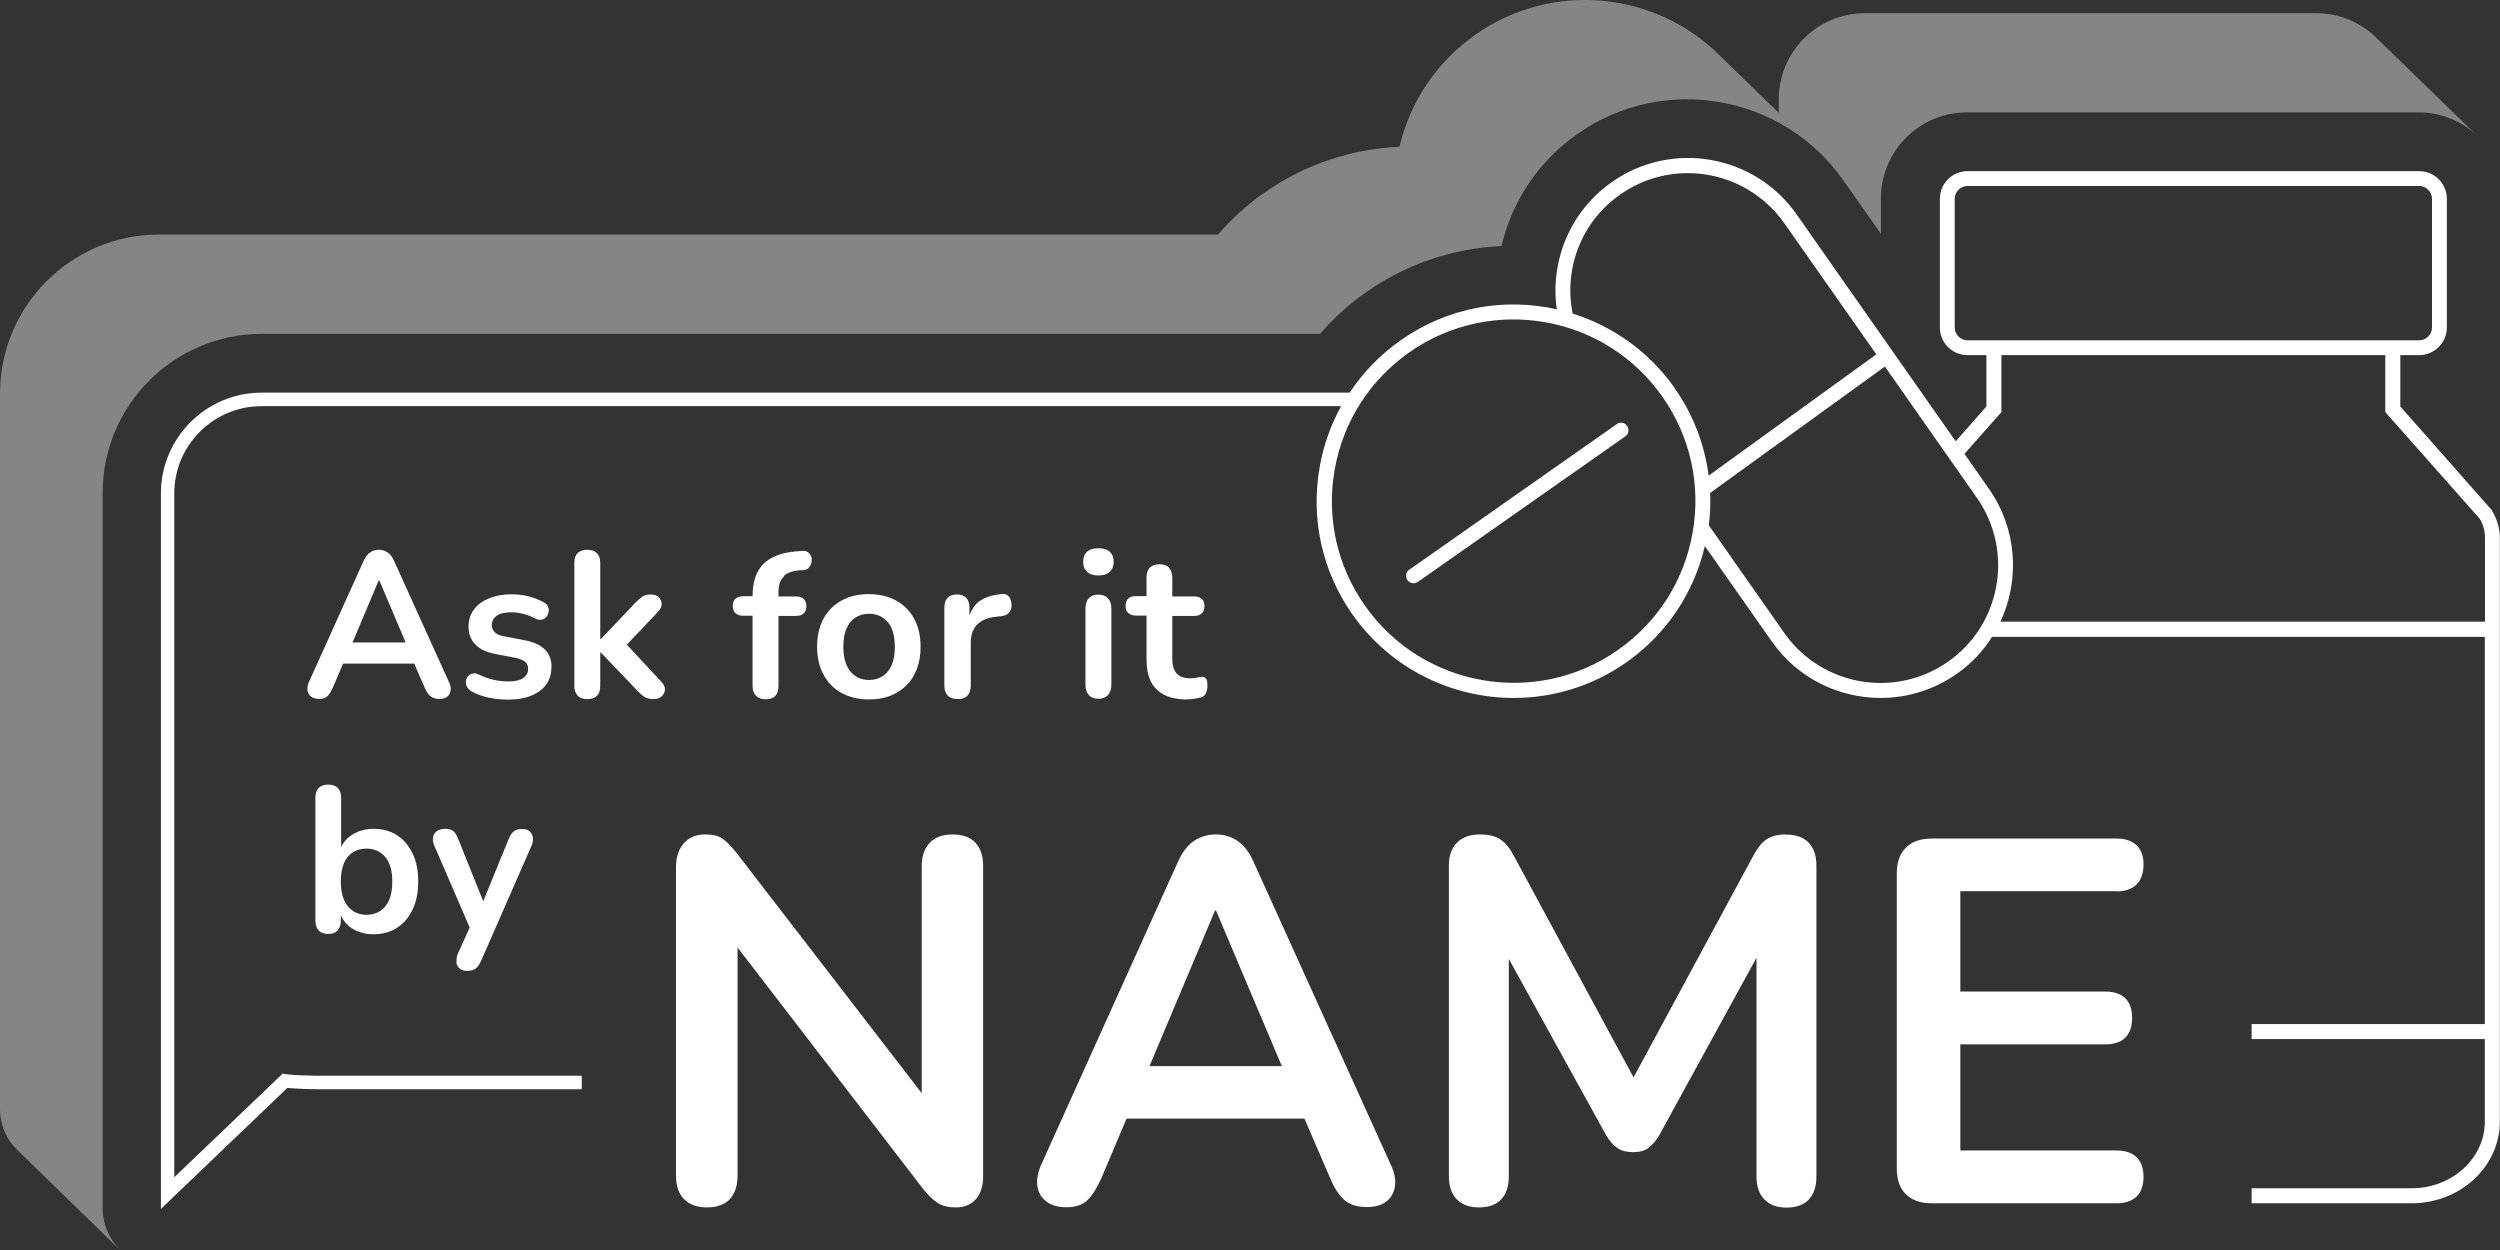 <?xml version="1.0" encoding="UTF-8"?>
<svg id="Layer_1" data-name="Layer 1" xmlns="http://www.w3.org/2000/svg" viewBox="0 0 151.48 75.77">
  <rect x="0" y="0" width="151.48" height="75.77" fill="#333333" stroke="none"/>
  <defs>
    <style>
      .cls-1 {
        opacity: .4;
      }

      .cls-1, .cls-2 {
        fill: #fff;
      }
    </style>
  </defs>
  <path class="cls-1" d="M150.04,8.16s0,0,.01.01c0,0,0,0,.01.01,0,0,0,0,.01.01,0,0,0,0,.01.01s0,0,.01.01,0,0,.01.01,0,0,.01.01c0,0,0,0,.01.01,0,0,0,0,.01.01s0,0,.01.01,0,0,.01.01,0,0,.01.01c0,0,0,0,.01.01,0,0,0,0,.01.01s0,0,.01.01c0,0,0,0,.01.01s0,0,.01.01c-.94-.94-2.24-1.52-3.67-1.52h-27.36c-2.87,0-5.21,2.34-5.21,5.21v2.15l-2.27-3.23c-3.66-5.22-10.89-6.49-16.11-2.83-2.34,1.64-3.96,4.04-4.61,6.8-2.91.13-5.76,1.08-8.18,2.78-1.05.73-1.99,1.59-2.82,2.54H15.86c-5.31,0-9.64,4.32-9.64,9.64v43.35c0,.97.4,1.87,1.06,2.52,0,0,0,0-.01-.01,0,0,0,0-.01-.01,0,0,0,0-.01-.01h-.01s0-.02-.01-.02c0,0,0,0-.01-.01h-.01s0-.02-.01-.02,0,0-.01-.01c0,0,0,0-.01-.01,0,0,0,0-.01-.01h-.01s-6.03-5.87-6.03-5.87l-.04-.04C.4,69.08,0,68.17,0,67.2V23.85C0,18.53,4.32,14.21,9.64,14.21h64.16c.83-.96,1.77-1.81,2.82-2.54,2.42-1.7,5.27-2.65,8.18-2.78.65-2.76,2.27-5.15,4.61-6.8,4.65-3.26,10.89-2.61,14.78,1.26l3.58,3.48s0,0,.01.01v-.83c0-2.87,2.34-5.21,5.21-5.21h27.36c1.44,0,2.74.59,3.68,1.53,0,0,0,0,.01.01,0,0,5.99,5.82,5.99,5.82Z"/>
  <path class="cls-2" d="M151,30.93l-5.56-6.3v-3.11h1.14c.93,0,1.68-.76,1.68-1.68v-7.79c0-.93-.75-1.68-1.68-1.68h-27.36c-.93,0-1.68.75-1.68,1.68v7.79c0,.93.75,1.68,1.68,1.68h1.14v3.11l-1.86,2.11-9.64-13.75c-2.54-3.63-7.57-4.51-11.19-1.96-1.76,1.23-2.93,3.08-3.3,5.19-.15.84-.16,1.69-.04,2.52-3.16-.71-6.6-.14-9.45,1.87h0c-1.24.87-2.29,1.95-3.1,3.18H15.86c-3.37,0-6.11,2.74-6.11,6.11v43.35l7.66-7.33c.52.05,1.46.08,1.73.08h16.11v-.82h-16.11c-.39,0-1.51-.04-1.8-.09l-.21-.04-6.57,6.28V29.9c0-2.92,2.37-5.29,5.29-5.29h65.41c-.63,1.14-1.07,2.38-1.3,3.7-.55,3.14.15,6.3,1.98,8.91,2.32,3.3,6.02,5.07,9.78,5.07,2.36,0,4.75-.7,6.83-2.16,2.49-1.75,4.11-4.29,4.75-7.04l4.06,5.78c1.56,2.23,4.06,3.42,6.59,3.42,1.59,0,3.2-.47,4.6-1.45.89-.62,1.61-1.39,2.15-2.25h29.86v23.46h-14.13v.91h14.13v5c0,2.23-1.99,4.04-4.44,4.04h-9.69v.91h9.69c2.95,0,5.35-2.22,5.35-4.95v-35.37c0-.58-.17-1.15-.48-1.65ZM119.22,20.62c-.43,0-.78-.35-.78-.78v-7.79c0-.43.35-.78.78-.78h27.36c.43,0,.78.35.78.78v7.79c0,.43-.35.78-.78.78h-27.36ZM102.56,32.27c-.51,2.9-2.11,5.42-4.52,7.11-4.97,3.49-11.86,2.28-15.34-2.69-1.69-2.41-2.34-5.33-1.83-8.23.51-2.9,2.12-5.42,4.52-7.11,4.97-3.49,11.86-2.28,15.34,2.69,1.69,2.41,2.34,5.33,1.83,8.23ZM101.48,23.52c-1.57-2.23-3.77-3.76-6.19-4.52-.17-.85-.19-1.74-.04-2.62.33-1.88,1.37-3.51,2.93-4.6,1.24-.87,2.67-1.29,4.08-1.29,2.25,0,4.46,1.06,5.85,3.03l5.58,7.95-10.16,7.35c-.24-1.85-.91-3.67-2.06-5.3ZM118.04,40.09c-3.22,2.26-7.67,1.48-9.93-1.74l-4.57-6.52c.08-.65.11-1.3.08-1.96l10.59-7.66,5.57,7.95c2.26,3.22,1.48,7.67-1.74,9.93ZM150.57,37.67h-29.36c1.18-2.52,1.02-5.6-.69-8.04l-1.49-2.13,2.24-2.53v-3.45h23.26v3.45l5.72,6.46c.21.35.32.74.32,1.14v5.09Z"/>
  <path class="cls-2" d="M97.96,25.7l-12.57,8.82c-.21.14-.25.43-.11.63.09.13.23.19.37.19.09,0,.18-.03.26-.08l12.57-8.82c.21-.14.25-.43.11-.63-.14-.21-.43-.26-.63-.11Z"/>
  <path class="cls-2" d="M26.08,42.18c.13.11.31.17.55.17.19,0,.35-.04.46-.13.12-.09.19-.21.21-.37.03-.16,0-.33-.1-.53l-3.32-7.33c-.11-.24-.24-.42-.4-.52-.15-.1-.33-.16-.52-.16s-.38.05-.53.16c-.15.1-.29.28-.4.52l-3.31,7.33c-.08.19-.11.37-.09.52.03.15.1.28.22.37.12.09.28.14.48.14.22,0,.38-.05.5-.16.12-.11.23-.28.34-.53l.62-1.45h4.31l.63,1.45c.1.23.22.41.34.52ZM21.36,38.93l1.59-3.77h.03l1.6,3.77h-3.21Z"/>
  <path class="cls-2" d="M33.42,40.42c0-.45-.14-.81-.42-1.08-.28-.27-.69-.45-1.23-.55l-1.25-.24c-.24-.04-.42-.12-.54-.24-.12-.12-.18-.26-.18-.44,0-.23.1-.42.29-.56.2-.14.5-.21.91-.21.22,0,.45.03.68.09.24.06.49.15.75.29.14.07.27.09.38.07.11-.02.21-.08.28-.16.08-.09.13-.19.15-.3.02-.11.01-.22-.03-.33-.05-.11-.13-.2-.26-.26-.3-.17-.61-.29-.93-.37-.32-.08-.67-.12-1.03-.12-.51,0-.96.08-1.35.24-.39.16-.7.38-.92.68-.22.29-.33.64-.33,1.04,0,.44.14.8.41,1.08.27.28.67.47,1.18.57l1.25.24c.26.05.45.13.58.23.13.1.19.25.19.44,0,.23-.1.41-.29.55-.2.14-.5.21-.9.21-.28,0-.57-.03-.86-.09-.29-.06-.61-.17-.94-.33-.13-.07-.26-.09-.37-.06-.11.02-.2.08-.28.16-.07.08-.11.18-.13.29-.01.11,0,.23.06.34.05.11.15.21.28.29.32.18.68.31,1.08.39.4.08.78.11,1.14.11.79,0,1.43-.17,1.91-.52.48-.35.71-.83.71-1.44Z"/>
  <path class="cls-2" d="M37.98,39.06l1.88-1.98c.15-.16.23-.32.23-.48s-.06-.29-.17-.41c-.11-.11-.28-.17-.5-.17s-.39.05-.51.14c-.13.09-.27.22-.44.39l-2.07,2.18h-.03v-4.63c0-.26-.07-.46-.21-.59-.14-.13-.33-.2-.58-.2s-.44.07-.58.2c-.13.13-.2.33-.2.59v7.45c0,.26.07.46.2.6.13.14.33.21.58.21.53,0,.79-.27.79-.8v-2.03h.03l2.18,2.28c.17.18.32.32.46.41.14.09.32.14.56.14.19,0,.35-.05.48-.16.13-.1.19-.24.21-.4.01-.16-.06-.32-.21-.48l-2.09-2.25Z"/>
  <path class="cls-2" d="M47.48,34.91c.22-.21.56-.33,1.04-.36h.18c.13-.02.23-.07.31-.16.08-.09.13-.19.16-.31.02-.12.02-.23-.01-.34-.03-.11-.1-.2-.2-.28-.1-.07-.23-.1-.4-.08l-.43.04c-.82.08-1.45.33-1.88.76-.43.43-.65,1.08-.65,1.94h0s-.58.01-.58.01c-.2,0-.36.05-.46.15-.11.1-.16.25-.16.44s.05.33.16.43c.11.1.26.16.46.16h.58v4.25c0,.26.07.46.21.6.14.14.33.21.58.21.52,0,.78-.27.78-.8v-4.25h1.07c.2,0,.36-.05.46-.16.11-.1.16-.25.16-.43s-.05-.34-.16-.44c-.11-.1-.26-.15-.46-.15h-1.07v-.26c0-.43.11-.74.33-.95Z"/>
  <path class="cls-2" d="M51,41.99c.47.26,1.02.39,1.65.39.48,0,.91-.07,1.29-.22.38-.15.71-.36.99-.64.28-.28.49-.62.63-1.01.15-.39.22-.84.22-1.33,0-.65-.13-1.22-.39-1.69-.26-.48-.62-.84-1.09-1.1-.47-.26-1.02-.39-1.66-.39-.48,0-.91.07-1.29.22-.38.15-.71.36-.99.64-.28.28-.49.61-.63,1-.15.39-.22.83-.22,1.32,0,.65.13,1.22.39,1.7.26.48.62.85,1.09,1.11ZM51.3,38.07c.13-.3.31-.52.55-.66.23-.15.51-.22.81-.22.47,0,.84.17,1.13.5.28.33.43.83.43,1.5,0,.44-.06.81-.19,1.11-.13.3-.31.52-.55.67-.23.15-.51.23-.82.23-.47,0-.84-.17-1.13-.51-.28-.34-.43-.84-.43-1.5,0-.44.06-.81.19-1.11Z"/>
  <path class="cls-2" d="M60.67,36c-.57.05-1.02.2-1.37.46-.26.2-.43.49-.56.82v-.47c0-.26-.07-.46-.2-.59-.13-.13-.32-.2-.56-.2s-.43.07-.56.2c-.13.13-.2.33-.2.59v4.74c0,.26.07.46.21.6.14.14.34.21.6.21s.46-.07.59-.21c.13-.14.2-.34.2-.6v-2.6c0-.48.13-.85.39-1.11.26-.26.64-.42,1.15-.47l.28-.03c.23-.02.4-.1.51-.23.11-.13.16-.3.14-.51-.02-.22-.08-.38-.18-.48-.1-.1-.24-.15-.42-.13Z"/>
  <path class="cls-2" d="M66.55,36.03c-.25,0-.44.07-.58.22-.13.15-.2.36-.2.63v4.6c0,.27.07.48.2.63.13.15.33.23.58.23s.46-.08.59-.23c.13-.15.2-.36.2-.63v-4.6c0-.28-.07-.49-.21-.63-.14-.15-.33-.22-.58-.22Z"/>
  <path class="cls-2" d="M67.24,33.43c-.16-.14-.39-.21-.69-.21s-.52.07-.68.21c-.16.14-.24.35-.24.61s.08.46.24.61c.16.15.39.22.68.22s.53-.07.69-.22c.16-.15.24-.35.24-.61s-.08-.47-.24-.61Z"/>
  <path class="cls-2" d="M70.84,34.39c-.13-.13-.33-.2-.58-.2s-.45.07-.58.2c-.14.13-.21.33-.21.59v1.14h-.65c-.2,0-.36.05-.46.15-.11.1-.16.25-.16.44s.05.33.16.43c.11.1.26.16.46.16h.65v2.67c0,.53.09.97.26,1.32.18.36.45.62.81.81.36.18.82.28,1.36.28.13,0,.29-.01.46-.04.18-.03.32-.06.43-.09.14-.05.24-.14.29-.27.05-.13.08-.28.08-.45,0-.22-.03-.36-.1-.43-.07-.07-.15-.1-.25-.09-.08,0-.18.03-.29.05-.11.02-.23.04-.38.04-.39,0-.68-.1-.85-.3-.18-.2-.26-.5-.26-.9v-2.58h1.33c.2,0,.36-.05.46-.16.11-.1.16-.25.16-.43s-.05-.34-.16-.44c-.11-.1-.26-.15-.46-.15h-1.33v-1.14c0-.26-.07-.46-.2-.59Z"/>
  <path class="cls-2" d="M20.47,47.74c-.14-.13-.33-.2-.58-.2s-.44.07-.58.2c-.13.13-.2.33-.2.59v7.45c0,.26.07.46.2.6.13.14.33.21.58.21s.43-.07.56-.21c.13-.14.2-.34.2-.6v-.32c.14.3.34.56.63.76.39.26.84.39,1.36.39s1.01-.13,1.41-.39c.41-.26.72-.63.95-1.11.23-.48.34-1.05.34-1.7s-.11-1.23-.34-1.7c-.23-.47-.54-.84-.94-1.1-.4-.26-.87-.39-1.42-.39-.51,0-.96.13-1.34.38-.29.19-.48.43-.63.71v-2.98c0-.26-.07-.46-.21-.59ZM20.84,52.3c.13-.3.31-.52.55-.66.23-.15.51-.22.82-.22.47,0,.84.17,1.13.5.28.33.43.83.43,1.5,0,.44-.06.81-.19,1.11-.13.3-.31.52-.55.67-.23.15-.51.23-.82.23-.47,0-.84-.17-1.13-.51-.28-.34-.43-.84-.43-1.5,0-.44.06-.81.19-1.11Z"/>
  <path class="cls-2" d="M27.65,58.31c.02.16.09.29.21.38.12.1.27.14.45.14.2,0,.36-.04.49-.13.13-.08.24-.24.35-.48l3.05-6.96c.08-.18.11-.35.09-.51-.02-.15-.09-.28-.2-.38-.11-.1-.26-.14-.44-.14-.21,0-.38.04-.5.13-.13.09-.23.25-.33.48l-1.54,3.77-1.51-3.76c-.09-.24-.2-.41-.31-.5-.12-.09-.27-.13-.46-.13-.23,0-.4.05-.53.14-.13.1-.21.22-.23.38-.03.16,0,.33.08.51l2.14,4.95-.71,1.57c-.08.18-.1.34-.08.5Z"/>
  <path class="cls-2" d="M57.73,50.56c-.61,0-1.07.17-1.39.5-.32.33-.49.8-.49,1.41v13.77l-11.19-14.52c-.33-.42-.62-.72-.86-.89-.24-.18-.6-.27-1.08-.27-.52,0-.95.17-1.27.52-.32.34-.49.84-.49,1.49v18.65c0,.63.16,1.11.49,1.44.32.33.79.5,1.39.5s1.07-.17,1.38-.5c.31-.33.47-.81.47-1.44v-13.81l11.19,14.56c.33.42.64.72.92.91.28.19.66.28,1.14.28s.9-.17,1.19-.5c.29-.33.44-.79.44-1.38v-18.81c0-.61-.16-1.08-.47-1.41-.31-.33-.77-.5-1.38-.5Z"/>
  <path class="cls-2" d="M75.97,52.25c-.27-.61-.6-1.04-.99-1.3-.39-.26-.82-.39-1.3-.39s-.95.13-1.33.39c-.39.26-.72.69-.99,1.3l-8.28,18.34c-.21.48-.28.91-.22,1.3.06.39.25.69.55.92.3.23.71.34,1.21.34.54,0,.96-.14,1.25-.41.29-.27.57-.71.85-1.32l1.54-3.64h10.78l1.57,3.64c.25.59.54,1.02.86,1.3.32.28.78.42,1.36.42.48,0,.87-.11,1.16-.33.29-.22.47-.53.53-.92.06-.4-.02-.84-.25-1.32l-8.31-18.34ZM69.65,64.6l3.97-9.43h.06l3.99,9.43h-8.02Z"/>
  <path class="cls-2" d="M108.25,50.56c-.52,0-.93.1-1.22.3-.29.2-.56.54-.81,1.02l-7.24,13.4-7.24-13.4c-.25-.48-.53-.82-.83-1.02-.3-.2-.72-.3-1.24-.3-.59,0-1.05.16-1.38.49-.33.32-.5.79-.5,1.39v18.84c0,.59.16,1.05.47,1.38.31.33.76.5,1.35.5s1.06-.17,1.36-.5c.3-.33.45-.79.45-1.38v-13.18l5.89,10.67c.19.33.41.59.66.77.25.18.57.27.97.27s.71-.08.94-.25c.23-.17.45-.43.66-.78l5.89-10.75v13.26c0,.59.16,1.05.47,1.38.31.33.76.5,1.35.5s1.06-.17,1.36-.5c.3-.33.45-.79.45-1.38v-18.84c0-.61-.16-1.07-.47-1.39-.31-.32-.76-.49-1.35-.49Z"/>
  <path class="cls-2" d="M128.25,54.01c.52,0,.92-.14,1.21-.42.28-.28.42-.68.42-1.21s-.14-.89-.42-1.16c-.28-.27-.68-.41-1.21-.41h-11.19c-.69,0-1.22.18-1.58.55-.37.37-.55.89-.55,1.58v17.84c0,.69.18,1.22.55,1.58.37.37.89.55,1.58.55h11.19c.52,0,.92-.14,1.21-.41.28-.27.42-.67.42-1.19s-.14-.92-.42-1.19c-.28-.27-.68-.41-1.21-.41h-9.47v-6.43h8.78c.54,0,.95-.14,1.22-.41.27-.27.41-.67.41-1.19s-.14-.92-.41-1.19c-.27-.27-.68-.41-1.22-.41h-8.78v-6.08h9.47Z"/>
</svg>